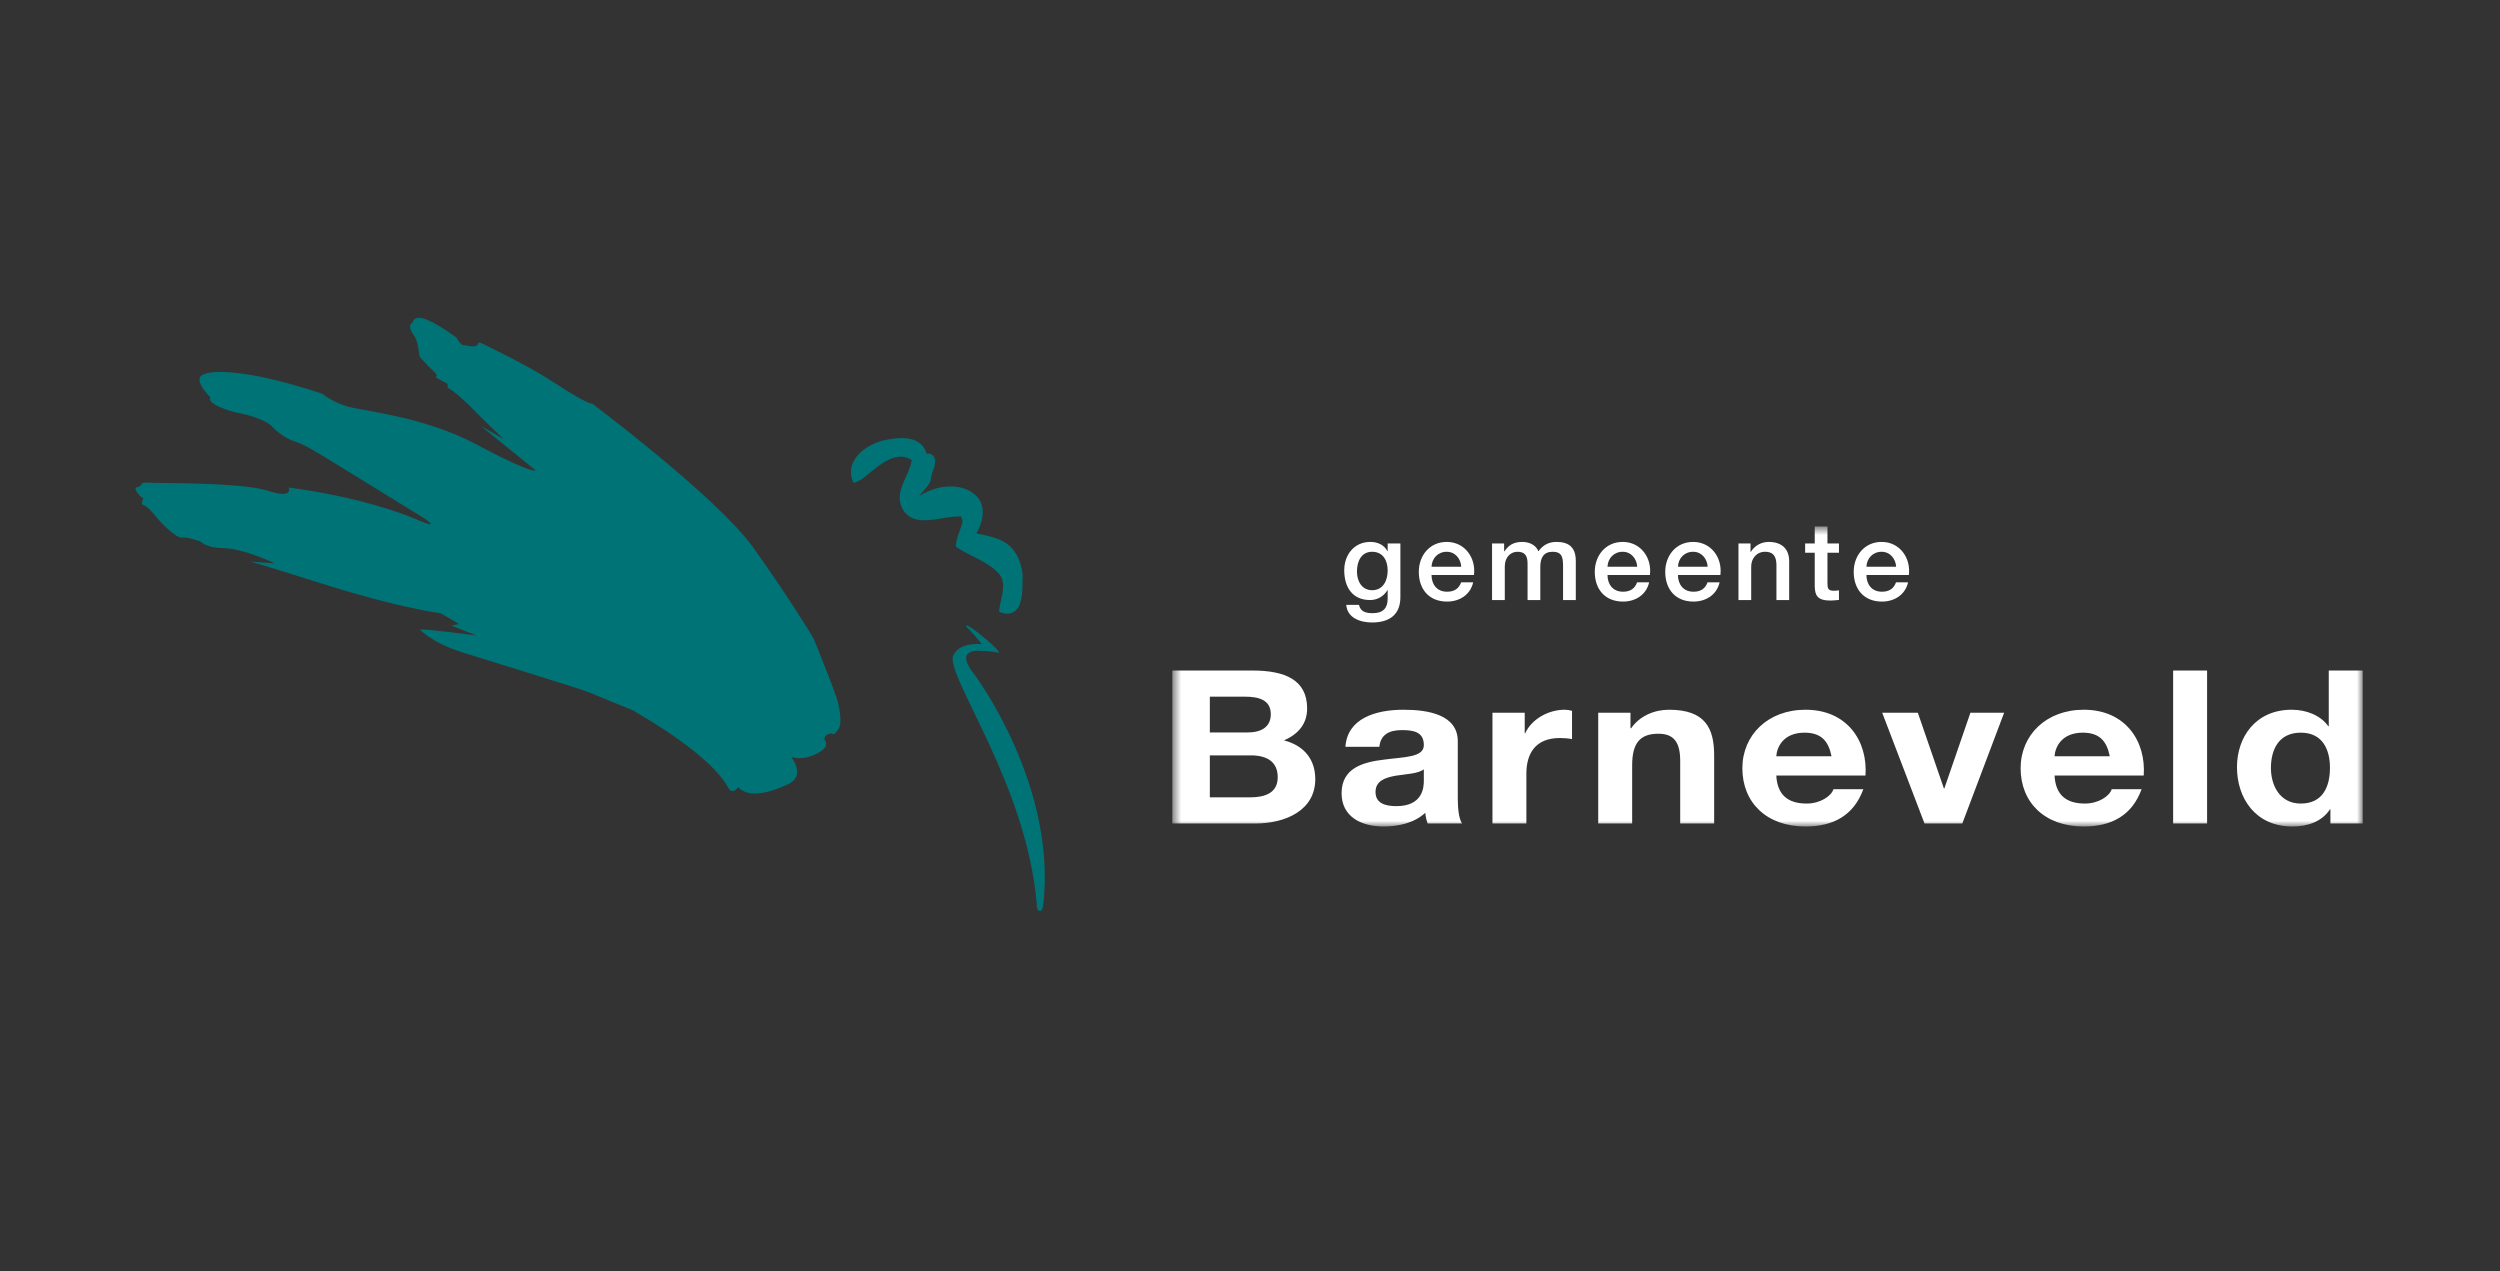 <?xml version="1.0" encoding="UTF-8"?> <svg xmlns="http://www.w3.org/2000/svg" width="236" height="120" viewBox="0 0 236 120" fill="none"><rect x="0" y="0" width="236" height="120" fill="#333333" stroke="none"/><mask id="mask0_4974_40546" style="mask-type:luminance" maskUnits="userSpaceOnUse" x="110" y="49" width="114" height="30"><path d="M223.037 78.021V49.698H110.665V78.021H223.037Z" fill="white"></path></mask><g mask="url(#mask0_4974_40546)"><path fill-rule="evenodd" clip-rule="evenodd" d="M176.191 53.501C176.223 52.706 176.793 52.087 177.625 52.087C178.436 52.087 178.951 52.758 178.996 53.501H176.191ZM180.196 54.277C180.396 52.675 179.342 51.157 177.625 51.157C176.002 51.157 174.99 52.458 174.99 53.978C174.99 55.621 175.949 56.789 177.656 56.789C178.847 56.789 179.858 56.138 180.123 54.97H178.984C178.773 55.559 178.351 55.858 177.656 55.858C176.655 55.858 176.191 55.114 176.191 54.277H180.196ZM170.405 52.179H171.311V55.332C171.331 56.221 171.564 56.694 172.819 56.694C173.082 56.694 173.335 56.653 173.598 56.633V55.724C173.429 55.765 173.261 55.765 173.092 55.765C172.554 55.765 172.512 55.517 172.512 55.031V52.179H173.598V51.301H172.512V49.699H171.311V51.301H170.405V52.179ZM164.112 51.301V56.644H165.313V53.491C165.313 52.706 165.83 52.087 166.631 52.087C167.337 52.087 167.674 52.448 167.696 53.285V56.644H168.898V52.975C168.898 51.776 168.148 51.157 166.969 51.157C166.252 51.157 165.63 51.517 165.272 52.107L165.25 52.087V51.301H164.112ZM158.399 53.501C158.431 52.706 159 52.087 159.833 52.087C160.644 52.087 161.161 52.758 161.203 53.501H158.399ZM162.404 54.277C162.605 52.675 161.552 51.157 159.833 51.157C158.21 51.157 157.198 52.458 157.198 53.978C157.198 55.621 158.157 56.789 159.864 56.789C161.056 56.789 162.067 56.138 162.33 54.97H161.193C160.981 55.559 160.56 55.858 159.864 55.858C158.863 55.858 158.399 55.114 158.399 54.277H162.404ZM151.748 53.501C151.78 52.706 152.35 52.087 153.183 52.087C153.994 52.087 154.511 52.758 154.553 53.501H151.748ZM155.753 54.277C155.954 52.675 154.899 51.157 153.183 51.157C151.559 51.157 150.547 52.458 150.547 53.978C150.547 55.621 151.506 56.789 153.214 56.789C154.405 56.789 155.417 56.138 155.68 54.97H154.542C154.331 55.559 153.908 55.858 153.214 55.858C152.212 55.858 151.748 55.114 151.748 54.277H155.753ZM140.85 51.301V56.644H142.052V53.471C142.052 52.582 142.622 52.087 143.243 52.087C143.971 52.087 144.202 52.478 144.202 53.212V56.644H145.404V53.513C145.404 52.612 145.75 52.087 146.563 52.087C147.503 52.087 147.553 52.675 147.553 53.523V56.644H148.755V52.954C148.755 51.652 148.081 51.157 146.932 51.157C146.141 51.157 145.625 51.497 145.226 52.044C144.983 51.436 144.361 51.157 143.696 51.157C142.831 51.157 142.379 51.517 142.02 52.044H141.989V51.301H140.85ZM135.137 53.501C135.168 52.706 135.738 52.087 136.571 52.087C137.384 52.087 137.9 52.758 137.941 53.501H135.137ZM139.143 54.277C139.344 52.675 138.29 51.157 136.571 51.157C134.948 51.157 133.935 52.458 133.935 53.978C133.935 55.621 134.895 56.789 136.603 56.789C137.794 56.789 138.806 56.138 139.068 54.97H137.931C137.72 55.559 137.299 55.858 136.603 55.858C135.601 55.858 135.137 55.114 135.137 54.277H139.143ZM130.996 53.854C130.996 52.933 130.573 52.087 129.53 52.087C128.467 52.087 128.096 53.058 128.096 53.947C128.096 54.825 128.528 55.715 129.53 55.715C130.596 55.715 130.996 54.763 130.996 53.854ZM132.197 56.364C132.197 57.965 131.237 58.762 129.52 58.762C128.425 58.762 127.19 58.348 127.085 57.099H128.287C128.434 57.77 128.983 57.884 129.594 57.884C130.563 57.884 130.996 57.397 130.996 56.519V55.703H130.974C130.637 56.292 130.015 56.644 129.34 56.644C127.613 56.644 126.896 55.362 126.896 53.833C126.896 52.396 127.812 51.157 129.362 51.157C130.046 51.157 130.669 51.436 130.974 52.035H130.996V51.301H132.197V56.364ZM219.948 72.48C219.948 74.198 219.316 75.856 217.195 75.856C215.209 75.856 214.375 74.139 214.375 72.5C214.375 70.782 215.098 69.163 217.195 69.163C219.272 69.163 219.948 70.782 219.948 72.48ZM219.992 77.738H223.039V63.298H219.835V68.556H219.791C219.068 67.526 217.715 66.999 216.338 66.999C212.907 66.999 211.17 69.609 211.17 72.419C211.17 75.311 212.885 78.022 216.405 78.022C217.896 78.022 219.203 77.535 219.948 76.403H219.992V77.738ZM205.144 77.738H208.349V63.298H205.144V77.738ZM193.951 71.39C193.995 70.579 194.583 69.163 196.614 69.163C198.17 69.163 198.871 69.932 199.163 71.39H193.951ZM202.368 73.208C202.594 69.993 200.676 66.999 196.705 66.999C193.161 66.999 190.747 69.387 190.747 72.52C190.747 75.757 193.026 78.022 196.705 78.022C199.344 78.022 201.262 76.97 202.166 74.503H199.344C199.142 75.151 198.104 75.856 196.818 75.856C195.034 75.856 194.042 75.028 193.951 73.208H202.368ZM185.241 77.738L189.191 67.282H186.007L183.549 74.422H183.502L181.044 67.282H177.68L181.675 77.738H185.241ZM167.683 71.39C167.727 70.579 168.315 69.163 170.346 69.163C171.904 69.163 172.603 69.932 172.896 71.39H167.683ZM176.101 73.208C176.327 69.993 174.408 66.999 170.437 66.999C166.894 66.999 164.479 69.387 164.479 72.52C164.479 75.757 166.758 78.022 170.437 78.022C173.077 78.022 174.996 76.97 175.898 74.503H173.077C172.874 75.151 171.835 75.856 170.55 75.856C168.767 75.856 167.774 75.028 167.683 73.208H176.101ZM150.872 67.282V77.738H154.076V72.257C154.076 70.135 154.819 69.264 156.558 69.264C158.047 69.264 158.611 70.115 158.611 71.834V77.738H161.816V71.307C161.816 68.718 160.96 66.999 157.551 66.999C156.197 66.999 154.799 67.566 153.986 68.739H153.917V67.282H150.872ZM140.888 67.282V77.738H144.09V73.025C144.09 71.186 144.903 69.669 147.25 69.669C147.635 69.669 148.11 69.709 148.4 69.77V67.102C148.198 67.04 147.927 66.999 147.701 66.999C146.144 66.999 144.564 67.909 143.978 69.224H143.933V67.282H140.888ZM134.41 73.693C134.41 74.321 134.319 76.1 131.814 76.1C130.776 76.1 129.85 75.837 129.85 74.764C129.85 73.714 130.754 73.409 131.748 73.228C132.741 73.066 133.868 73.047 134.41 72.622V73.693ZM130.212 70.499C130.325 69.366 131.114 68.921 132.335 68.921C133.462 68.921 134.41 69.103 134.41 70.337C134.41 71.509 132.582 71.448 130.619 71.712C128.632 71.953 126.646 72.52 126.646 74.886C126.646 77.031 128.408 78.022 130.619 78.022C132.041 78.022 133.53 77.677 134.547 76.728C134.567 77.07 134.658 77.415 134.771 77.738H138.021C137.727 77.313 137.615 76.364 137.615 75.412V69.973C137.615 67.464 134.817 66.999 132.492 66.999C129.874 66.999 127.189 67.808 127.008 70.499H130.212ZM114.208 71.307H118.068C119.58 71.307 120.617 71.893 120.617 73.37C120.617 74.867 119.4 75.27 118 75.27H114.208V71.307ZM110.666 77.738H118.474C121.385 77.738 124.162 76.484 124.162 73.551C124.162 71.751 123.168 70.397 121.205 69.892C122.603 69.285 123.394 68.293 123.394 66.878C123.394 64.189 121.317 63.298 118.248 63.298H110.666V77.738ZM114.208 65.766H117.526C118.791 65.766 119.964 66.049 119.964 67.424C119.964 68.638 119.039 69.143 117.798 69.143H114.208V65.766Z" fill="white"></path></g><path fill-rule="evenodd" clip-rule="evenodd" d="M98.49 85.335C99.735 74.362 92.36 64.085 91.847 63.502C90.022 61.055 92.689 61.452 92.689 61.452C93.141 61.416 94.064 61.555 94.291 61.626C94.496 61.438 92.134 59.524 91.641 59.229C91.294 59.07 91.442 58.964 91.161 59.122C91.477 59.345 92.355 60.379 92.685 60.811C92.685 60.811 90.499 60.519 89.939 61.992C89.566 64.254 96.923 74.167 97.872 85.343C97.872 85.343 97.822 85.916 98.128 85.994C98.434 86.074 98.49 85.335 98.49 85.335ZM87.472 42.837C87.045 41.293 85.351 41.203 83.975 41.466C82.092 41.702 79.626 43.26 80.524 45.506C80.686 45.684 81.043 45.365 81.39 45.213C82.633 44.267 84.439 42.337 86.079 43.438C85.826 44.945 84.387 46.388 85.152 47.951C86.23 50.038 88.857 48.657 90.723 48.758C90.723 48.758 90.873 49.102 90.865 49.272C90.648 50.105 90.273 50.761 90.227 51.606C91.537 52.519 93.215 52.947 94.338 54.19C95.131 55.248 94.38 56.558 94.315 57.737C94.976 58.112 95.834 57.987 96.218 57.163C96.611 56.172 96.488 55.319 96.543 54.31C96.427 53.289 96.135 52.426 95.493 51.718C94.69 50.83 93.345 50.588 92.165 50.356C92.919 49.045 93.178 47.368 91.698 46.443C90.218 45.521 88.155 45.916 86.744 46.855C87.111 46.367 87.647 45.888 87.844 45.394C87.88 44.719 88.247 44.23 88.285 43.556C88.302 43.22 87.989 42.696 87.472 42.837ZM60.068 67.25L59.824 67.084C59.824 67.084 56.095 65.576 55.567 65.343C55.044 65.108 46.645 62.516 43.708 61.602C40.769 60.687 39.638 59.431 39.638 59.431C40.181 59.344 44.999 59.996 44.999 59.996L42.623 59.063L43.32 58.902L41.602 57.892C41.602 57.892 37.714 57.398 30.865 55.239C24.016 53.081 23.633 53.013 23.633 53.013L25.951 53.182C25.951 53.182 22.994 51.785 21.199 51.752C19.401 51.72 18.971 51.142 18.971 51.142C18.971 51.142 17.794 50.678 17.2 50.752C16.613 50.825 15.18 49.339 14.701 48.74C14.223 48.139 13.794 47.738 13.486 47.647C13.179 47.557 13.767 46.91 13.374 46.961C13.374 46.961 12.432 46.108 12.947 45.991C13.593 45.843 13.127 45.5 13.874 45.564C14.62 45.627 22.74 45.505 25.264 46.322C27.786 47.141 27.244 46.028 27.244 46.028C27.244 46.028 34.272 46.814 39.807 49.237C39.807 49.237 41.584 49.99 40.053 48.931L30.981 43.346C30.315 42.955 28.708 41.922 27.88 41.694C27.049 41.466 25.984 40.639 25.634 40.222C25.284 39.806 23.927 39.26 22.73 39.035C21.536 38.811 19.487 38.105 19.859 37.498C19.859 37.498 18.364 36.091 18.981 35.481C19.597 34.873 23.181 34.752 30.466 37.186C30.466 37.186 31.208 37.856 32.67 38.334C34.132 38.811 39.824 39.232 44.943 41.937C44.943 41.937 49.941 44.643 50.571 44.406L45.397 40.214L47.541 41.453C47.541 41.453 45.178 39.192 44.671 38.638C44.163 38.083 42.666 36.748 42.265 36.611L42.252 36.238L41.12 35.62C41.12 35.62 41.449 35.477 40.931 35.04C40.412 34.602 39.6 33.655 39.6 33.655C39.6 33.655 39.471 32.191 39.104 31.705C38.736 31.219 38.564 30.711 38.848 30.544C39.13 30.38 38.867 28.817 43.101 31.877C43.101 31.877 43.469 32.714 43.967 32.593C43.967 32.593 44.881 32.877 45.116 32.519L45.132 32.452C45.154 32.222 45.551 32.447 45.551 32.447C45.551 32.447 49.901 34.531 52.099 35.982C54.297 37.428 55.62 38.139 55.89 38.092C55.89 38.092 67.747 46.978 71.097 51.674C74.45 56.37 76.427 59.658 76.701 60.097C76.976 60.536 78.928 65.638 79.017 65.985C79.106 66.334 79.615 68.166 79.137 68.844C78.662 69.523 78.757 69.266 78.467 69.245C78.177 69.223 77.733 69.554 77.834 69.784C77.933 70.017 78.348 70.524 77.121 71.137C75.897 71.751 75.16 71.571 74.683 71.458C74.683 71.458 76.148 73.218 74.369 74.043C72.589 74.869 70.646 75.373 69.677 74.288C69.677 74.288 69.177 75.156 68.705 74.295C67.555 72.198 64.013 69.539 60.068 67.25Z" fill="#007377"></path></svg> 
